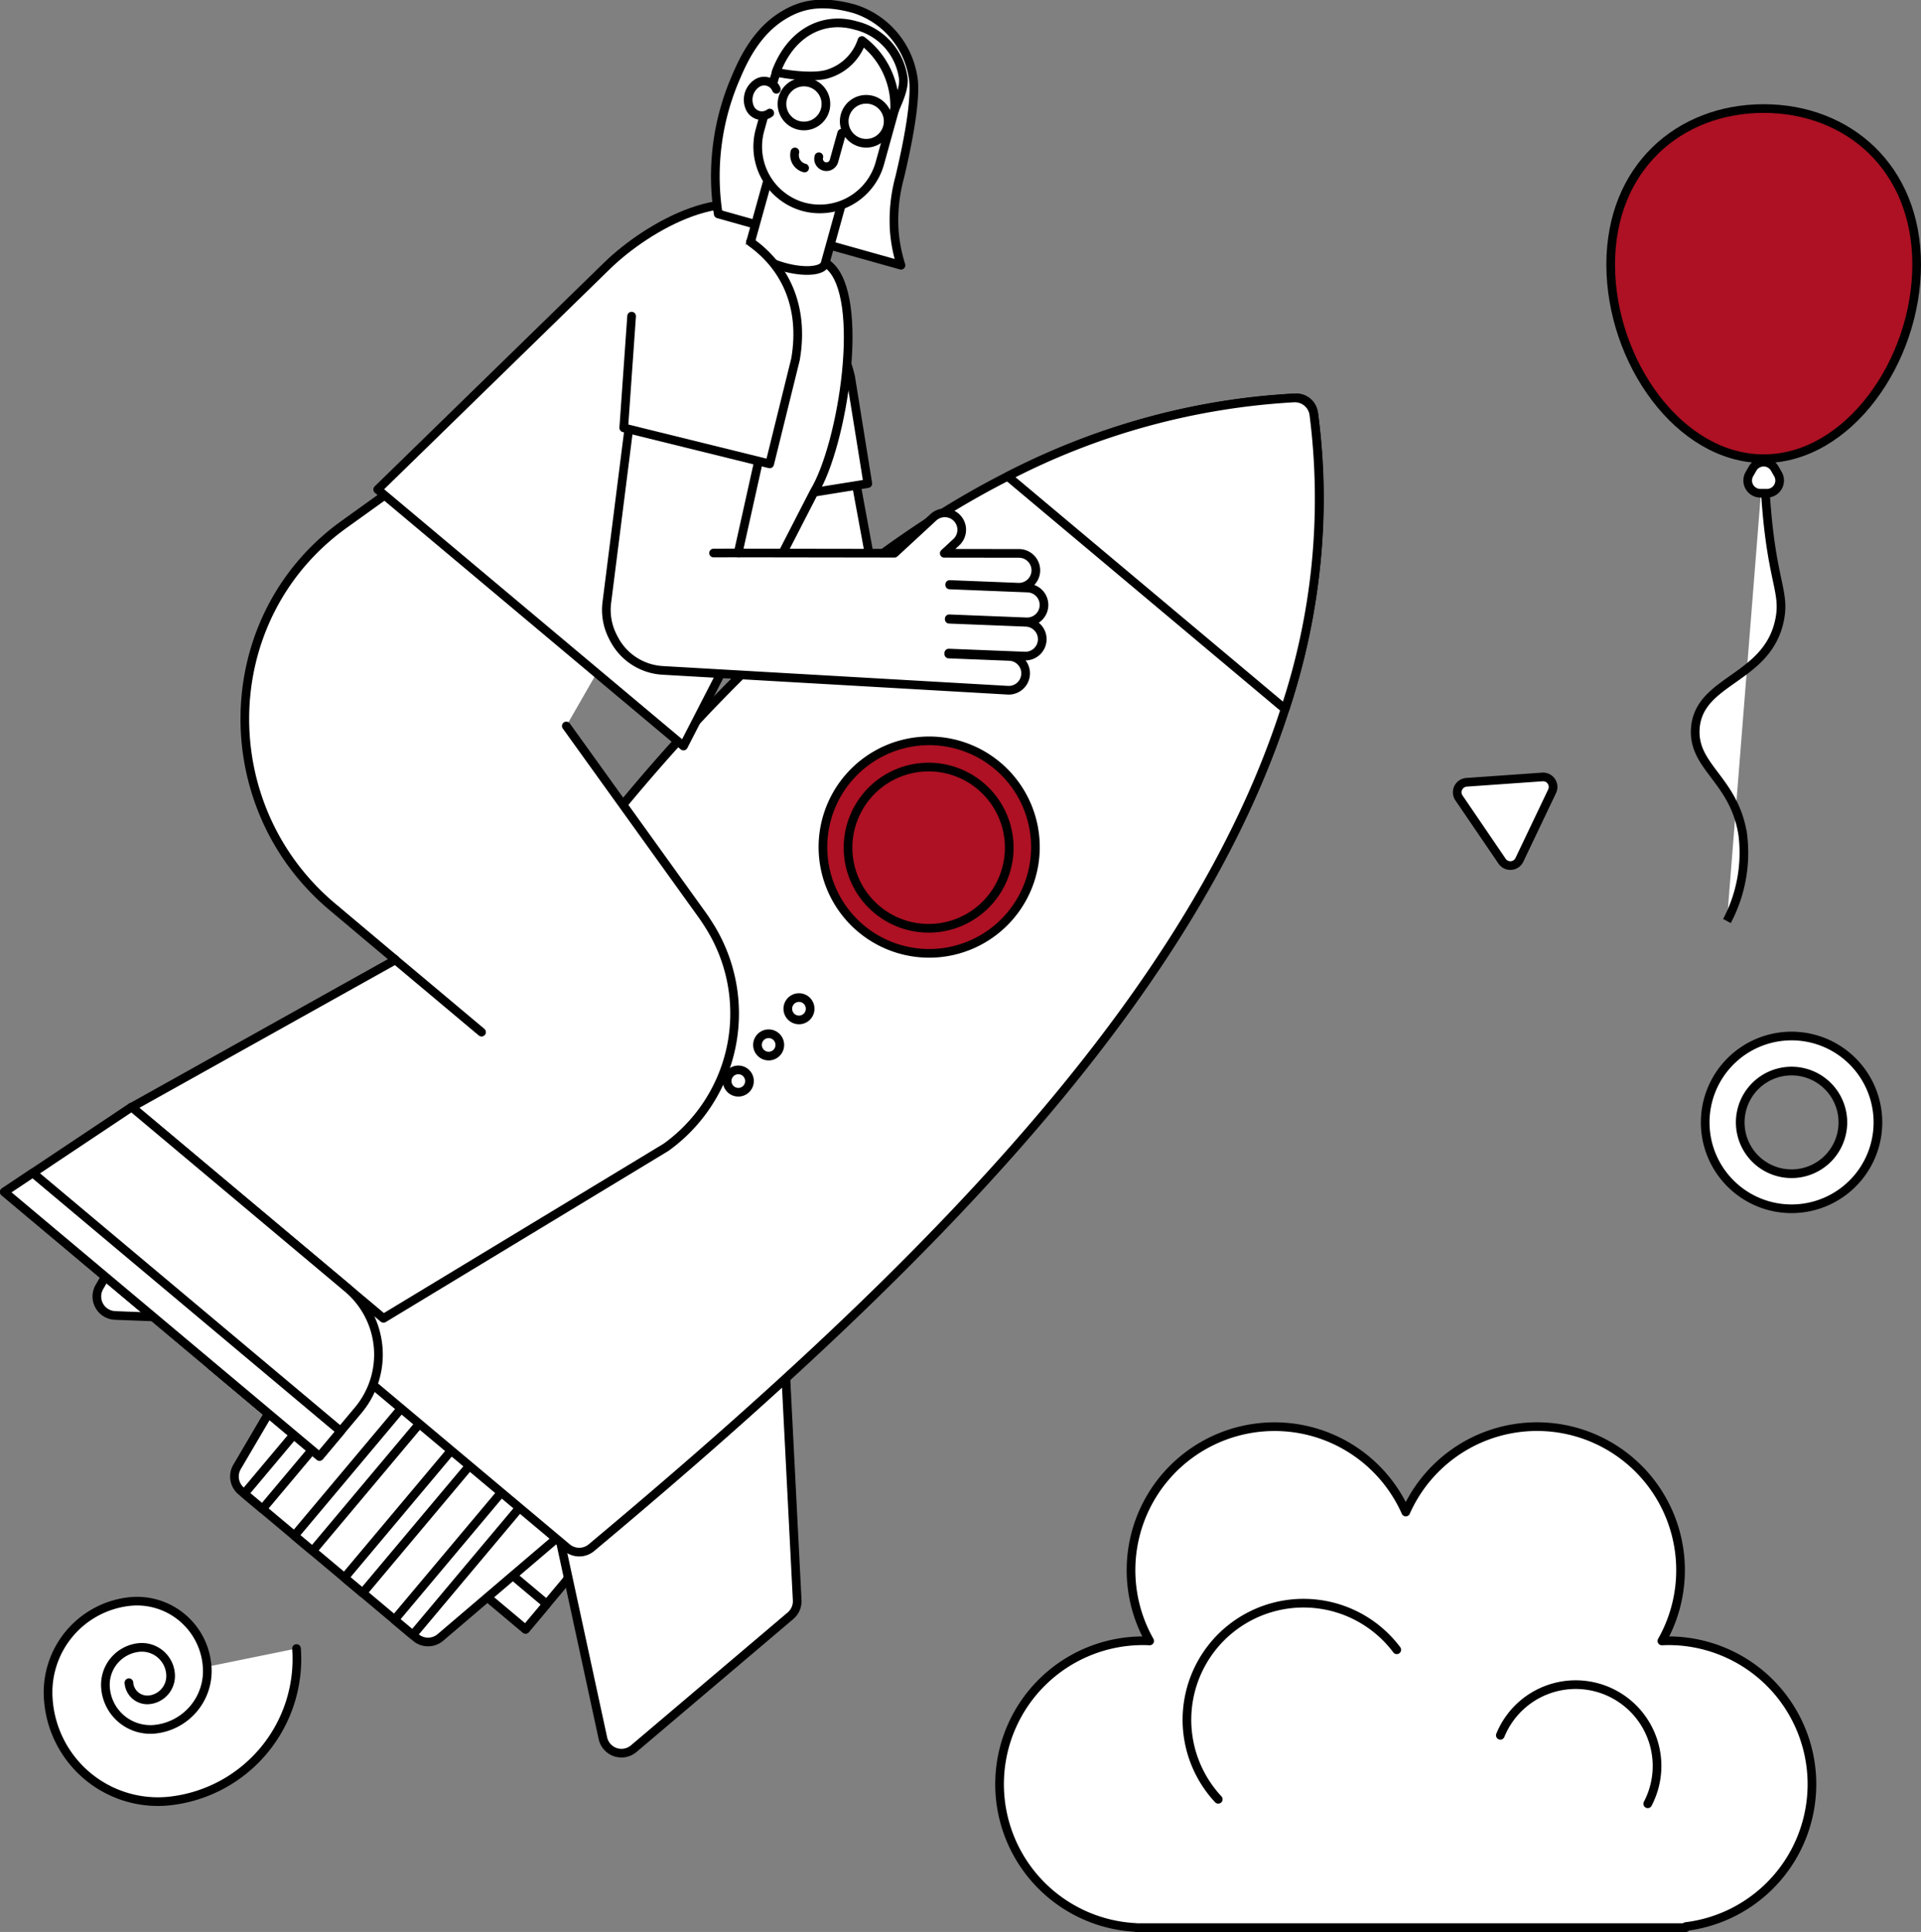 <svg xmlns="http://www.w3.org/2000/svg" width="221.666" height="222.904" viewBox="0 0 221.666 222.904">
  <rect x="0" y="0" width="221.666" height="222.904" fill="#808080" stroke="none"/>
  <g id="_4.done" data-name="4.done" transform="translate(0.5 0.464)">
    <g id="Group_5640" data-name="Group 5640" transform="translate(23.779 147.211)">
      <path id="Path_202553" data-name="Path 202553" d="M60.823,187.9,97.19,218.406l4.467-5.324A10,10,0,0,0,100.423,199L75.511,178.1Z" transform="translate(-60.823 -178.101)" fill="#fff" stroke="#000" stroke-linecap="round" stroke-linejoin="round" stroke-width="1"/>
      <path id="Path_202554" data-name="Path 202554" d="M60.823,189.185,97.19,219.692l2.438-2.907L64.111,186.991Z" transform="translate(-60.823 -179.387)" fill="#fff" stroke="#000" stroke-linecap="round" stroke-linejoin="round" stroke-width="1"/>
    </g>
    <g id="Group_5643" data-name="Group 5643" transform="translate(78.251 32.561)">
      <g id="Group_5642" data-name="Group 5642">
        <path id="Path_202555" data-name="Path 202555" d="M142.272,54.9l4.512,24.412,16.663-7.048,2.514-5.578A1.957,1.957,0,0,1,169.53,68.3l-.778,1.725,8.029-3.4a1.963,1.963,0,0,1,2.523,1.138h0a1.963,1.963,0,0,1-1.138,2.523L170.741,73.1l.021.05,8.413-3.185a1.957,1.957,0,0,1,1.387,3.661l-8.318,3.149.02.048,8.316-3.149A1.963,1.963,0,0,1,183.1,74.81h0a1.962,1.962,0,0,1-1.138,2.523l-8.219,3.112.042.1,6.6-2.5a1.957,1.957,0,0,1,1.386,3.661L144.064,95.23a6.792,6.792,0,0,1-6.586-1.122c-.048-.037-.092-.077-.139-.115s-.115-.092-.169-.142a6.774,6.774,0,0,1-2.124-3.309L126.04,58.716Z" transform="translate(-124.728 -45.633)" fill="#fff" stroke="#000" stroke-linecap="round" stroke-linejoin="round" stroke-width="1"/>
        <path id="Path_202556" data-name="Path 202556" d="M149.977,83.375l-2.741,1.176" transform="translate(-127.793 -49.751)" fill="#fff" stroke="#000" stroke-linecap="round" stroke-linejoin="round" stroke-width="1"/>
        <g id="Group_5641" data-name="Group 5641">
          <path id="Path_202557" data-name="Path 202557" d="M124.506,57.345,128.722,69.6l17.171-2.765-1.984-12.321c-1.466-6.2-5.492-9.445-10.1-10.446h0" transform="translate(-124.506 -44.066)" fill="#fff" stroke="#000" stroke-linecap="round" stroke-linejoin="round" stroke-width="1"/>
        </g>
      </g>
      <path id="Path_202558" data-name="Path 202558" d="M175.3,72.641l-.955,1.916a5.224,5.224,0,0,1,.324,3.331,5.645,5.645,0,0,1-3.1,4.01" transform="translate(-131.313 -48.199)" fill="#fff" stroke="#000" stroke-linecap="round" stroke-linejoin="round" stroke-width="1"/>
    </g>
    <g id="rocket" transform="translate(10.676 45.44)">
      <g id="rocket-2" data-name="rocket">
        <g id="Group_5644" data-name="Group 5644" transform="translate(15.878 103.816)">
          <path id="Path_202559" data-name="Path 202559" d="M75.209,181.574,64.37,200.016a2.193,2.193,0,0,0,.481,2.79L85,219.707a2.192,2.192,0,0,0,2.831-.012l16.277-13.88a2.193,2.193,0,0,0-.014-3.348L78.507,181.005A2.191,2.191,0,0,0,75.209,181.574Z" transform="translate(-64.068 -180.492)" fill="#fff" stroke="#000" stroke-linecap="round" stroke-linejoin="round" stroke-width="1"/>
          <rect id="Rectangle_891" data-name="Rectangle 891" width="25.394" height="2.743" transform="matrix(0.643, -0.766, 0.766, 0.643, 1.138, 22.612)" fill="#fff" stroke="#000" stroke-linecap="round" stroke-linejoin="round" stroke-width="1"/>
          <rect id="Rectangle_892" data-name="Rectangle 892" width="25.394" height="2.743" transform="matrix(0.643, -0.766, 0.766, 0.643, 6.917, 27.459)" fill="#fff" stroke="#000" stroke-linecap="round" stroke-linejoin="round" stroke-width="1"/>
          <rect id="Rectangle_893" data-name="Rectangle 893" width="25.394" height="2.743" transform="matrix(0.643, -0.766, 0.766, 0.643, 12.695, 32.306)" fill="#fff" stroke="#000" stroke-linecap="round" stroke-linejoin="round" stroke-width="1"/>
          <rect id="Rectangle_894" data-name="Rectangle 894" width="25.394" height="2.743" transform="matrix(0.643, -0.766, 0.766, 0.643, 18.473, 37.153)" fill="#fff" stroke="#000" stroke-linecap="round" stroke-linejoin="round" stroke-width="1"/>
        </g>
        <path id="Path_202560" data-name="Path 202560" d="M133.883,189.661l1.363,26.772a2.2,2.2,0,0,1-.772,1.783l-18.088,15.335a2.192,2.192,0,0,1-3.56-1.208l-5.535-25.588a2.193,2.193,0,0,1,.837-2.224l22.259-16.52A2.192,2.192,0,0,1,133.883,189.661Z" transform="translate(-54.434 -77.701)" fill="#fff" stroke="#000" stroke-linecap="round" stroke-linejoin="round" stroke-width="1"/>
        <path id="Path_202561" data-name="Path 202561" d="M85.986,149.966l-26.6,3.315a2.193,2.193,0,0,0-1.623,1.07L45.807,174.829a2.192,2.192,0,0,0,1.809,3.3l26.16,1a2.192,2.192,0,0,0,2.044-1.21l12.4-24.794A2.193,2.193,0,0,0,85.986,149.966Z" transform="translate(-45.505 -72.259)" fill="#fff" stroke="#000" stroke-linecap="round" stroke-linejoin="round" stroke-width="1"/>
        <path id="Path_202562" data-name="Path 202562" d="M72.681,165.9l30.856,25.884a2.194,2.194,0,0,0,2.817,0c46.548-38.951,89.987-82.675,83.328-130.974h0a2,2,0,0,0-2.05-1.693A78.767,78.767,0,0,0,175.37,60.7q-3.822.8-7.537,1.968c-38.579,12.086-68.475,52.754-95.8,99.516A2.927,2.927,0,0,0,72.681,165.9Z" transform="translate(-49.284 -59.123)" fill="#fff" stroke="#000" stroke-linecap="round" stroke-linejoin="round" stroke-width="1"/>
        <path id="Path_202563" data-name="Path 202563" d="M168.385,68.183a81.7,81.7,0,0,1,33.022-9.046,2.207,2.207,0,0,1,2.3,1.908,76.631,76.631,0,0,1-3.323,33.981Z" transform="translate(-63.277 -59.125)" fill="#fff" stroke="#000" stroke-linecap="round" stroke-linejoin="round" stroke-width="1"/>
        <g id="Group_5645" data-name="Group 5645" transform="translate(83.777 39.622)">
          <path id="Path_202564" data-name="Path 202564" d="M146.694,110.147a11.831,11.831,0,1,0,16.647-1.436A11.815,11.815,0,0,0,146.694,110.147Z" transform="translate(-143.518 -105.516)" fill="#ad1123" stroke="#000" stroke-linecap="round" stroke-linejoin="round" stroke-width="1"/>
          <path id="Path_202565" data-name="Path 202565" d="M146.3,109.8a12.259,12.259,0,1,1,1.534,17.246A12.256,12.256,0,0,1,146.3,109.8Zm2.242,1.925A9.3,9.3,0,1,0,161.63,110.6,9.3,9.3,0,0,0,148.537,111.725Z" transform="translate(-143.446 -105.445)" fill="#ad1123" stroke="#000" stroke-linecap="round" stroke-linejoin="round" stroke-width="1"/>
        </g>
        <g id="Group_5646" data-name="Group 5646" transform="translate(72.724 69.189)">
          <path id="Path_202566" data-name="Path 202566" d="M140.829,140.314a1.289,1.289,0,1,0,.163,1.819,1.291,1.291,0,0,0-.163-1.819Z" transform="translate(-131.709 -140.011)" fill="#fff" stroke="#000" stroke-linecap="round" stroke-linejoin="round" stroke-width="1"/>
          <path id="Path_202567" data-name="Path 202567" d="M136.738,145.192a1.289,1.289,0,1,0,.162,1.819,1.291,1.291,0,0,0-.162-1.819Z" transform="translate(-131.117 -140.716)" fill="#fff" stroke="#000" stroke-linecap="round" stroke-linejoin="round" stroke-width="1"/>
          <path id="Path_202568" data-name="Path 202568" d="M132.646,150.069a1.289,1.289,0,1,0,.162,1.819,1.292,1.292,0,0,0-.162-1.819Z" transform="translate(-130.525 -141.422)" fill="#fff" stroke="#000" stroke-linecap="round" stroke-linejoin="round" stroke-width="1"/>
        </g>
      </g>
    </g>
    <g id="Group_5647" data-name="Group 5647" transform="translate(14.702 55.808)">
      <path id="Path_202569" data-name="Path 202569" d="M100.357,98.733l15.7,21.837c.234.327.453.66.665.995a19.016,19.016,0,0,1-4.86,25.78l-32.6,19.733L50.212,142.711l30.429-16.992-7.3-6.137c-13.647-11.477-13.461-32.8.711-43.62q.334-.254.676-.5L80.6,71.244l25.733,17.089" transform="translate(-50.212 -71.244)" fill="#fff" stroke="#000" stroke-linecap="round" stroke-linejoin="round" stroke-width="1"/>
      <line id="Line_157" data-name="Line 157" x2="10.12" y2="8.49" transform="translate(30.246 54.325)" fill="#fff" stroke="#000" stroke-linecap="round" stroke-linejoin="round" stroke-width="1"/>
    </g>
    <path id="Path_202570" data-name="Path 202570" d="M83.391,65.914l35.285,29.6L133.731,66.23c3.342-5.469,6.029-22.571,1.72-26.185l-5.817-5c-5.123-5.122-15.022.4-19.822,5.1Z" transform="translate(-40.308 -9.903)" fill="#fff" stroke="#000" stroke-linecap="round" stroke-linejoin="round" stroke-width="1"/>
    <g id="Group_5648" data-name="Group 5648" transform="translate(0 127.263)">
      <path id="Path_202571" data-name="Path 202571" d="M33.024,164.578l36.367,30.508,4.467-5.325a10,10,0,0,0-1.234-14.083l-24.911-20.9Z" transform="translate(-33.024 -154.781)" fill="#fff" stroke="#000" stroke-linecap="round" stroke-linejoin="round" stroke-width="1"/>
      <path id="Path_202572" data-name="Path 202572" d="M33.024,165.864l36.367,30.508,2.438-2.907L36.312,163.671Z" transform="translate(-33.024 -156.067)" fill="#fff" stroke="#000" stroke-linecap="round" stroke-linejoin="round" stroke-width="1"/>
    </g>
    <g id="Group_5653" data-name="Group 5653" transform="translate(82.039 0)">
      <g id="Group_5649" data-name="Group 5649">
        <path id="Path_202573" data-name="Path 202573" d="M150.361,36.138a17.389,17.389,0,0,1-.775-3.968,18.861,18.861,0,0,1,.627-6.183c1.627-6.855,1.831-10.27,1.506-11.749a9.894,9.894,0,0,0-6.708-7.674c-4.059-1.14-6.355-.372-8.156.7-3.044,1.814-4.585,4.929-5.534,7.18a28.577,28.577,0,0,0-2.049,15.776Z" transform="translate(-128.934 -6)" fill="#fff" stroke="#000" stroke-linecap="round" stroke-linejoin="round" stroke-width="1"/>
      </g>
      <g id="Group_5652" data-name="Group 5652" transform="translate(3.786 3.452)">
        <path id="Path_202574" data-name="Path 202574" d="M144.812,29.944l-2.531,9.117c-.245.884-2.374,1.066-4.754.4s-4.11-1.913-3.865-2.8l2.531-9.116Z" transform="translate(-133.401 -12.569)" fill="#fff" stroke="#000" stroke-linecap="round" stroke-linejoin="round" stroke-width="1"/>
        <g id="Group_5650" data-name="Group 5650">
          <path id="Path_202575" data-name="Path 202575" d="M139.908,29.97a7.2,7.2,0,0,0,8.833-4.994l1.623-5.846a7.176,7.176,0,0,0-13.828-3.84l-1.623,5.846A7.2,7.2,0,0,0,139.908,29.97Z" transform="translate(-133.547 -10.036)" fill="#fff" stroke="#000" stroke-linecap="round" stroke-linejoin="round" stroke-width="1"/>
          <ellipse id="Ellipse_115" data-name="Ellipse 115" cx="2.537" cy="2.537" rx="2.537" ry="2.537" transform="translate(11.089 7.54)" fill="#fff" stroke="#000" stroke-linecap="round" stroke-linejoin="round" stroke-width="1"/>
          <ellipse id="Ellipse_116" data-name="Ellipse 116" cx="2.537" cy="2.537" rx="2.537" ry="2.537" transform="translate(3.906 5.546)" fill="#fff" stroke="#000" stroke-linecap="round" stroke-linejoin="round" stroke-width="1"/>
          <path id="Path_202576" data-name="Path 202576" d="M136.619,17.343a1.516,1.516,0,0,0-2.312-.642,2.286,2.286,0,0,0-.761,2.742,1.516,1.516,0,0,0,2.312.642" transform="translate(-133.36 -10.957)" fill="#fff" stroke="#000" stroke-linecap="round" stroke-linejoin="round" stroke-width="1"/>
          <path id="Path_202577" data-name="Path 202577" d="M142.9,26.142a.907.907,0,0,0,.63,1.113h0a.906.906,0,0,0,1.113-.629l.89-3.2" transform="translate(-134.736 -11.972)" fill="#fff" stroke="#000" stroke-linecap="round" stroke-linejoin="round" stroke-width="1"/>
          <path id="Path_202578" data-name="Path 202578" d="M140.786,27.806a1.533,1.533,0,0,1-1.12-1.854" transform="translate(-134.265 -12.338)" fill="#fff" stroke="#000" stroke-linecap="round" stroke-linejoin="round" stroke-width="1"/>
        </g>
        <g id="Group_5651" data-name="Group 5651" transform="translate(15.296 8.034)">
          <path id="Path_202579" data-name="Path 202579" d="M151.243,19.428" transform="translate(-151.243 -19.428)" fill="#fff" stroke="#000" stroke-linecap="round" stroke-linejoin="round" stroke-width="1"/>
        </g>
      </g>
      <path id="Path_202580" data-name="Path 202580" d="M147.042,10.58a5.955,5.955,0,0,1-3.731,3.784c-1.668.657-5.4.076-6.179-.142,1.73-4.634,5.515-6.452,9.2-5.375a7.246,7.246,0,0,1,5.486,6.124c.121,1.271-.74,2.909-1.007,3.625A9.479,9.479,0,0,0,147.042,10.58Z" transform="translate(-130.12 -6.368)" fill="#fff" stroke="#000" stroke-linecap="round" stroke-linejoin="round" stroke-width="1"/>
    </g>
    <g id="Group_5656" data-name="Group 5656" transform="translate(69.468 27.45)">
      <g id="Group_5655" data-name="Group 5655">
        <path id="Path_202581" data-name="Path 202581" d="M134.817,51.316l-5.376,24.169,18.043.026,4.483-4.14a1.952,1.952,0,1,1,2.649,2.868l-1.387,1.28,8.694.013a1.956,1.956,0,0,1,1.872,2.027h0a1.957,1.957,0,0,1-2.027,1.873l-7.912-.314v.052l8.964.357a1.952,1.952,0,1,1-.155,3.9l-8.863-.352v.051l8.861.352a1.958,1.958,0,0,1,1.872,2.028h0a1.957,1.957,0,0,1-2.027,1.873l-8.759-.348,0,.11,7.036.28a1.952,1.952,0,0,1-.156,3.9l-39.888-2.291a6.776,6.776,0,0,1-5.608-3.6c-.03-.052-.055-.107-.084-.159s-.069-.129-.1-.2a6.756,6.756,0,0,1-.659-3.867l4.14-32.724Z" transform="translate(-114.237 -39.595)" fill="#fff" stroke="#000" stroke-linecap="round" stroke-linejoin="round" stroke-width="1"/>
        <path id="Path_202582" data-name="Path 202582" d="M131.673,80.044l-2.975.01" transform="translate(-116.329 -44.159)" fill="#fff" stroke="#000" stroke-linecap="round" stroke-linejoin="round" stroke-width="1"/>
        <g id="Group_5654" data-name="Group 5654" transform="translate(2.007)">
          <path id="Path_202583" data-name="Path 202583" d="M117.49,46.652l-.907,12.89,16.84,4.156,2.983-12.083c1.07-6.26-1.359-10.812-5.2-13.525h0" transform="translate(-116.583 -38.091)" fill="#fff" stroke="#000" stroke-linecap="round" stroke-linejoin="round" stroke-width="1"/>
        </g>
      </g>
    </g>
    <g id="cloud" transform="translate(114.846 164.137)">
      <path id="Path_202584" data-name="Path 202584" d="M261.024,239.145a16.56,16.56,0,0,0-16.566-16.551c-.251,0-.5.009-.749.021a16.562,16.562,0,1,0-29.553-14.871A16.563,16.563,0,1,0,184.6,222.615c-.248-.013-.5-.021-.749-.021A16.55,16.55,0,0,0,183,255.673v.02h63.463v-.124A16.553,16.553,0,0,0,261.024,239.145Z" transform="translate(-167.288 -197.889)" fill="#fff" stroke="#000" stroke-linecap="round" stroke-linejoin="round" stroke-width="1"/>
      <path id="Path_202585" data-name="Path 202585" d="M216.773,227.084a13.453,13.453,0,1,0-20.6,17.249" transform="translate(-170.945 -201.339)" fill="#fff" stroke="#000" stroke-linecap="round" stroke-linejoin="round" stroke-width="1"/>
      <path id="Path_202586" data-name="Path 202586" d="M251.844,246.433a9.387,9.387,0,1,0-17.007-7.9" transform="translate(-177.057 -202.92)" fill="#fff" stroke="#000" stroke-linecap="round" stroke-linejoin="round" stroke-width="1"/>
    </g>
    <path id="spiral" d="M67.592,226.894a16.477,16.477,0,0,1-14.848,17.612A12.679,12.679,0,0,1,38.95,232.733a10.545,10.545,0,0,1,9.5-11.272A8.114,8.114,0,0,1,57.281,229,6.748,6.748,0,0,1,51.2,236.21a5.193,5.193,0,0,1-5.65-4.822,4.319,4.319,0,0,1,3.893-4.617,3.324,3.324,0,0,1,3.616,3.086,2.764,2.764,0,0,1-2.491,2.955,2.128,2.128,0,0,1-2.315-1.975" transform="translate(-33.877 -37.156)" fill="#fff" stroke="#000" stroke-linecap="round" stroke-linejoin="round" stroke-width="1"/>
    <path id="triangle" d="M238.842,110.257l-8.75.617a1.156,1.156,0,0,0-.874,1.8l4.977,7.3a1.155,1.155,0,0,0,2-.153l3.775-7.919A1.156,1.156,0,0,0,238.842,110.257Z" transform="translate(-61.369 -21.078)" fill="#fff" stroke="#000" stroke-linecap="round" stroke-linejoin="round" stroke-width="1"/>
    <g id="circle" transform="translate(196.263 119.069)">
      <path id="Path_202587" data-name="Path 202587" d="M272.437,145.2a9.966,9.966,0,1,0,9.967,9.966A9.966,9.966,0,0,0,272.437,145.2Zm0,15.888a5.922,5.922,0,1,1,5.922-5.922A5.922,5.922,0,0,1,272.437,161.089Z" transform="translate(-262.471 -145.201)" fill="#fff" stroke="#000" stroke-linecap="round" stroke-linejoin="round" stroke-width="1"/>
    </g>
    <g id="baloon" transform="translate(185.359 12.063)">
      <path id="Path_202588" data-name="Path 202588" d="M269.05,66.9c.021,1.1.07,2.72.2,4.68.668,9.859,2.275,10.934,1.623,14.241-1.369,6.947-9.387,6.887-9.738,12.613-.273,4.455,4.493,5.863,5.478,12.207a16.833,16.833,0,0,1-1.826,9.969" transform="translate(-251.372 -26.871)" fill="#fff" stroke="#000" stroke-width="1"/>
      <path id="Path_202589" data-name="Path 202589" d="M268.774,68.533l-.372.646a1.472,1.472,0,0,0,1.276,2.206h.743a1.472,1.472,0,0,0,1.276-2.206l-.372-.646A1.472,1.472,0,0,0,268.774,68.533Z" transform="translate(-252.396 -27.001)" fill="#fff" stroke="#000" stroke-width="1"/>
      <path id="Path_202590" data-name="Path 202590" d="M285.03,38.1c0,11.153-7.9,22.4-17.654,22.4s-17.653-11.243-17.653-22.4,7.9-18,17.653-18S285.03,26.945,285.03,38.1Z" transform="translate(-249.723 -20.103)" fill="#ad1123" stroke="#000" stroke-linecap="round" stroke-linejoin="round" stroke-width="1"/>
    </g>
  </g>
</svg>
